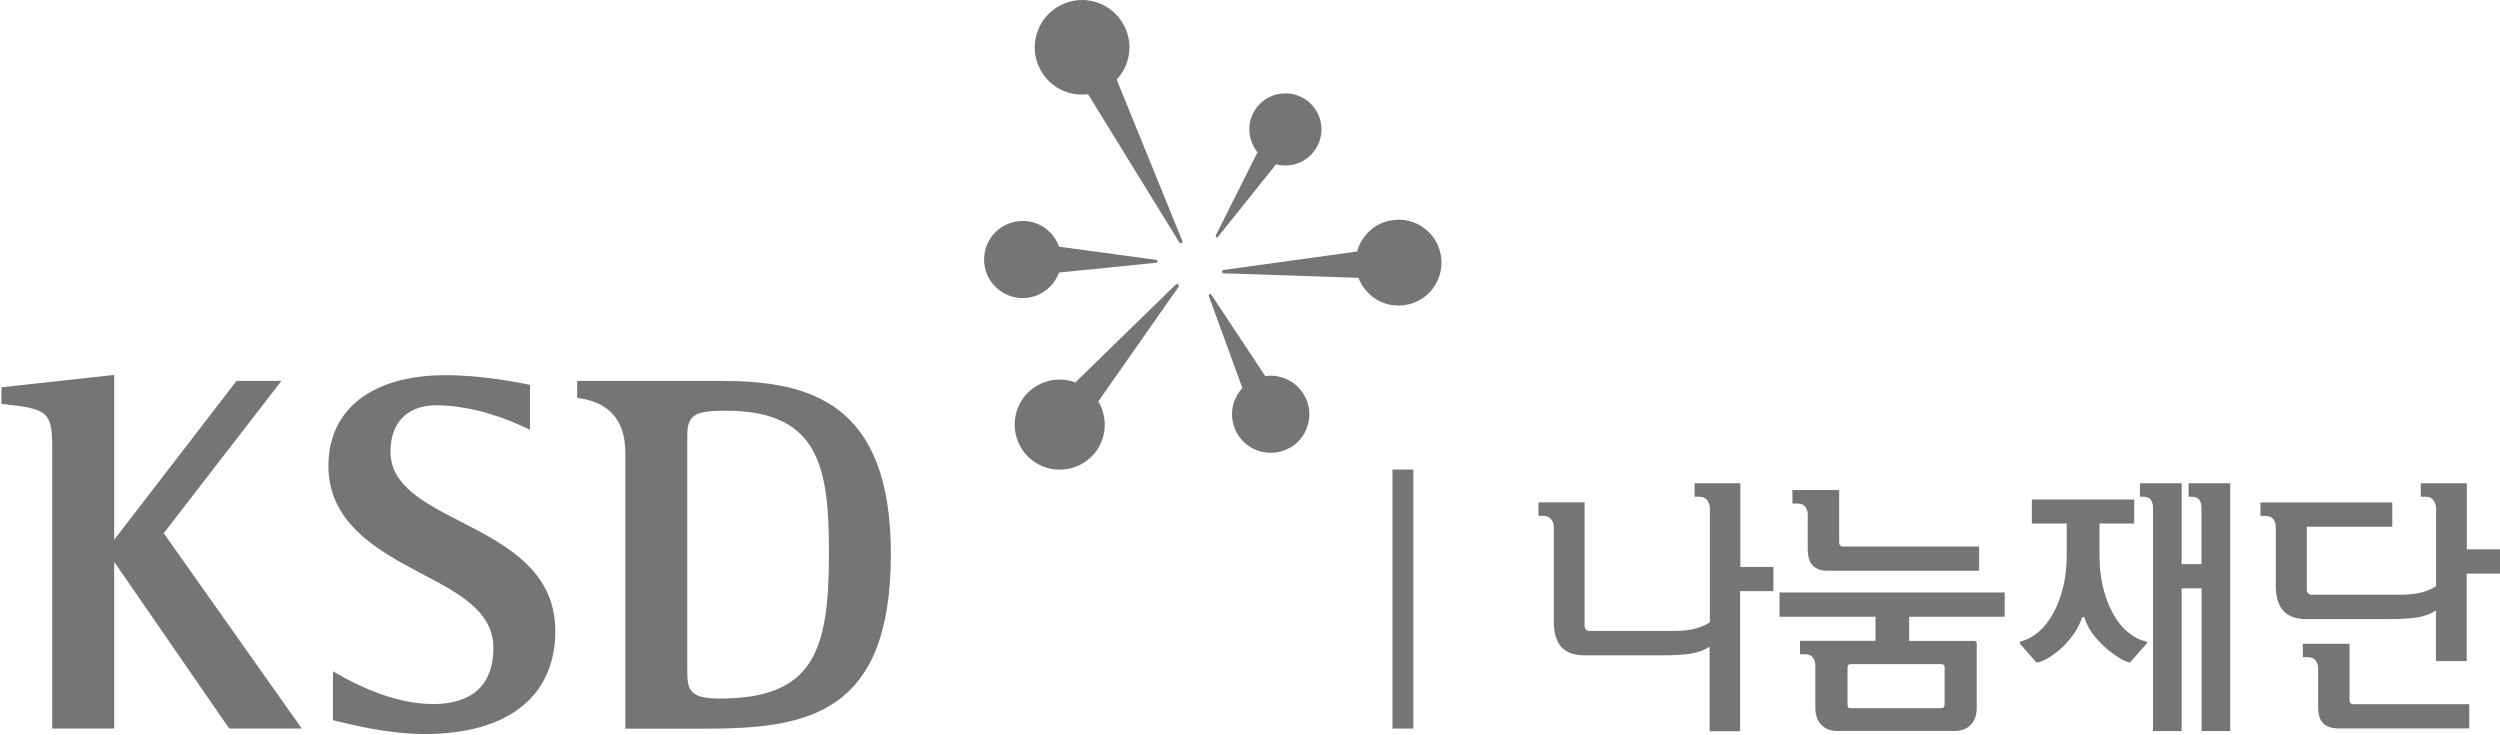 <svg width="245" height="72" viewBox="0 0 245 72" fill="none" xmlns="http://www.w3.org/2000/svg">
<path d="M170.53 55.557H173.793V57.932H170.53V71.66H167.542V63.374C167.02 63.713 166.42 63.935 165.741 64.052C165.05 64.17 164.097 64.222 162.884 64.222H155.289C154.285 64.222 153.541 63.961 153.032 63.426C152.536 62.891 152.275 62.069 152.275 60.947V51.63C152.275 51.33 152.184 51.082 151.988 50.86C151.792 50.651 151.557 50.547 151.27 50.547H150.774V49.229H155.289V61.312C155.289 61.482 155.342 61.625 155.433 61.703C155.524 61.795 155.642 61.834 155.772 61.834H163.902C164.854 61.834 165.611 61.756 166.172 61.599C166.733 61.443 167.203 61.234 167.568 60.986V49.816C167.568 49.555 167.49 49.294 167.32 49.046C167.151 48.798 166.903 48.681 166.564 48.681H166.068V47.363H170.557V55.544L170.53 55.557Z" fill="#757575"/>
<path d="M183.801 60.437H174.393V58.062H196.458V60.437H187.102V62.812H193.47C193.548 62.812 193.614 62.825 193.653 62.864C193.692 62.904 193.718 62.969 193.718 63.073V69.376C193.718 70.08 193.522 70.629 193.131 71.033C192.739 71.438 192.23 71.633 191.617 71.633H180.004C179.39 71.633 178.881 71.424 178.49 71.033C178.098 70.629 177.903 70.067 177.903 69.376V65.2C177.903 64.9 177.824 64.652 177.655 64.43C177.485 64.222 177.237 64.117 176.898 64.117H176.402V62.799H183.801V60.424V60.437ZM180.238 48.028V53.169C180.238 53.286 180.278 53.391 180.343 53.456C180.408 53.521 180.499 53.561 180.617 53.561H193.953V55.935H179.182C178.49 55.935 177.981 55.766 177.655 55.426C177.316 55.087 177.159 54.539 177.159 53.809V50.429C177.159 50.129 177.081 49.881 176.911 49.659C176.741 49.45 176.493 49.346 176.154 49.346H175.658V48.028H180.252H180.238ZM190.573 68.984V65.474C190.573 65.318 190.547 65.213 190.495 65.161C190.443 65.109 190.338 65.083 190.169 65.083H181.439C181.269 65.083 181.165 65.109 181.126 65.174C181.087 65.239 181.061 65.344 181.061 65.5V69.01C181.061 69.206 181.087 69.324 181.152 69.35C181.204 69.389 181.309 69.402 181.465 69.402H190.169C190.325 69.402 190.417 69.376 190.482 69.311C190.534 69.245 190.573 69.141 190.573 68.984Z" fill="#757575"/>
<path d="M202.5 51.304H199.121V48.955H209.155V51.304H205.75V54.344C205.75 55.675 205.893 56.875 206.193 57.919C206.48 58.963 206.872 59.864 207.355 60.594C207.733 61.195 208.177 61.691 208.686 62.069C209.181 62.46 209.716 62.721 210.291 62.865C210.369 62.878 210.421 62.917 210.434 62.956C210.434 62.995 210.434 63.035 210.369 63.074L208.738 64.927C208.503 64.887 208.216 64.783 207.876 64.587C207.537 64.392 207.172 64.144 206.78 63.843C206.258 63.439 205.776 62.956 205.306 62.395C204.836 61.834 204.51 61.247 204.327 60.66C204.288 60.516 204.236 60.451 204.158 60.464C204.079 60.464 204.014 60.542 203.988 60.66C203.831 61.116 203.61 61.56 203.309 62.004C203.009 62.447 202.67 62.852 202.305 63.243C201.835 63.7 201.352 64.091 200.856 64.405C200.36 64.718 199.93 64.9 199.577 64.927L197.946 63.074C197.946 63.074 197.946 62.982 197.946 62.943C197.946 62.904 197.972 62.878 198.038 62.865C198.677 62.695 199.264 62.369 199.812 61.899C200.36 61.429 200.843 60.816 201.235 60.059C201.639 59.342 201.952 58.493 202.187 57.541C202.422 56.588 202.54 55.518 202.54 54.331V51.291L202.5 51.304ZM213.788 55.283H215.745V49.764C215.745 49.464 215.68 49.216 215.536 48.994C215.393 48.785 215.132 48.681 214.753 48.681H214.479V47.363H218.564V71.647H215.758V57.658H213.801V71.647H210.995V49.764C210.995 49.464 210.93 49.216 210.786 48.994C210.643 48.785 210.382 48.681 209.99 48.681H209.716V47.363H213.801V55.283H213.788Z" fill="#757575"/>
<path d="M241.738 53.835H245V56.21H241.738V64.783H238.724V59.825C238.202 60.164 237.602 60.386 236.923 60.503C236.245 60.62 235.292 60.673 234.065 60.673H226.04C225.036 60.673 224.279 60.412 223.783 59.877C223.287 59.355 223.026 58.52 223.026 57.397V51.643C223.026 51.343 222.948 51.095 222.778 50.873C222.608 50.664 222.361 50.56 222.021 50.56H221.525V49.242H234.444V51.617H226.066V57.763C226.066 57.945 226.119 58.076 226.21 58.154C226.301 58.246 226.419 58.285 226.549 58.285H235.07C236.023 58.285 236.78 58.206 237.341 58.05C237.902 57.893 238.358 57.684 238.737 57.45V49.816C238.737 49.555 238.659 49.294 238.489 49.046C238.319 48.798 238.071 48.681 237.732 48.681H237.236V47.363H241.751V53.835H241.738ZM230.255 63.074V68.619C230.255 68.737 230.294 68.841 230.359 68.906C230.425 68.972 230.516 69.011 230.634 69.011H241.986V71.386H229.198C228.507 71.386 227.998 71.216 227.671 70.877C227.332 70.538 227.176 69.99 227.176 69.259V65.488C227.176 65.188 227.097 64.94 226.928 64.718C226.758 64.509 226.51 64.405 226.171 64.405H225.675V63.087H230.268L230.255 63.074Z" fill="#757575"/>
<path d="M138.509 46.018H136.46V71.398H138.509V46.018Z" fill="#757575"/>
<path d="M110.18 2.54C109.018 0.256 106.226 -0.657 103.942 0.504C101.659 1.666 100.745 4.458 101.907 6.742C102.82 8.529 104.738 9.482 106.63 9.234L115.582 23.77C115.621 23.836 115.712 23.862 115.791 23.823C115.869 23.783 115.908 23.692 115.869 23.614L109.436 7.799C110.728 6.415 111.093 4.328 110.18 2.54Z" fill="#757575"/>
<path d="M123.241 14.91L119.144 23.079C119.144 23.079 119.144 23.209 119.183 23.248C119.235 23.288 119.313 23.274 119.352 23.222L125.055 16.098C126.503 16.489 128.095 15.915 128.943 14.584C130 12.94 129.517 10.748 127.873 9.704C126.229 8.66 124.037 9.13 122.993 10.774C122.145 12.092 122.301 13.762 123.228 14.91H123.241Z" fill="#757575"/>
<path d="M133.015 24.644L119.9 26.457C119.822 26.47 119.757 26.549 119.757 26.627C119.757 26.705 119.822 26.771 119.913 26.784L133.132 27.227C133.758 28.898 135.415 30.046 137.281 29.941C139.604 29.824 141.379 27.841 141.261 25.518C141.144 23.195 139.161 21.407 136.838 21.538C134.985 21.629 133.471 22.921 133.001 24.631L133.015 24.644Z" fill="#757575"/>
<path d="M115.242 27.868L105.39 37.472C103.681 36.846 101.698 37.302 100.458 38.777C98.905 40.643 99.153 43.435 101.019 45.001C102.885 46.567 105.677 46.306 107.243 44.453C108.483 42.965 108.574 40.904 107.635 39.338L115.503 28.103C115.555 28.024 115.542 27.933 115.477 27.881C115.412 27.829 115.308 27.829 115.255 27.881L115.242 27.868Z" fill="#757575"/>
<path d="M126.307 43.944C127.208 43.474 127.847 42.678 128.147 41.713C128.447 40.747 128.356 39.716 127.873 38.829C127.391 37.941 126.608 37.276 125.642 36.989C125.107 36.819 124.546 36.78 123.998 36.858L118.713 28.886C118.674 28.82 118.596 28.794 118.53 28.833C118.465 28.872 118.439 28.951 118.465 29.016L121.753 38.02C121.375 38.437 121.088 38.933 120.905 39.481C120.605 40.447 120.709 41.465 121.179 42.365C122.158 44.218 124.455 44.91 126.294 43.931L126.307 43.944Z" fill="#757575"/>
<path d="M96.439 25.427C96.439 26.445 96.83 27.384 97.548 28.102C98.265 28.819 99.218 29.211 100.223 29.211C101.241 29.211 102.18 28.819 102.898 28.102C103.302 27.697 103.589 27.227 103.785 26.706L113.298 25.753C113.376 25.753 113.428 25.688 113.428 25.609C113.428 25.531 113.376 25.466 113.298 25.466L103.785 24.174C103.602 23.639 103.302 23.156 102.885 22.752C102.167 22.034 101.214 21.642 100.21 21.656C98.122 21.656 96.425 23.365 96.439 25.44V25.427Z" fill="#757575"/>
<path d="M27.567 37.328H23.182C23.182 37.328 12.012 51.825 11.19 52.895V36.741L10.851 36.78L0.138 37.954V39.585L0.412 39.611C4.809 40.094 5.122 40.394 5.122 44.192V71.399H11.19V55.061C12.012 56.262 22.464 71.399 22.464 71.399H29.576C29.576 71.399 16.292 52.608 16.044 52.256C16.305 51.904 27.579 37.328 27.579 37.328H27.567Z" fill="#757575"/>
<path d="M45.195 51.147C41.476 49.228 38.266 47.571 38.266 44.244C38.266 41.412 39.937 39.716 42.742 39.716C46.513 39.716 50.141 41.255 51.511 41.921L51.942 42.13V37.719L51.563 37.641C50.206 37.38 47.022 36.767 43.682 36.767C36.479 36.767 32.185 40.094 32.185 45.666C32.185 51.238 36.987 53.952 41.228 56.17C44.895 58.089 48.353 59.889 48.353 63.478C48.353 68.045 45.13 68.997 42.442 68.997C38.723 68.997 34.991 67.157 33.086 66.048L32.629 65.787V70.576L33.216 70.72C34.56 71.046 38.123 71.933 41.633 71.933C49.762 71.933 54.421 68.254 54.421 61.834C54.421 55.896 49.514 53.365 45.182 51.133L45.195 51.147Z" fill="#757575"/>
<path d="M70.641 37.327H56.562V38.984L56.875 39.036C59.815 39.514 61.285 41.302 61.285 44.399V71.41H68.997C79.006 71.41 87.305 70.118 87.305 54.29C87.305 39.375 79.293 37.327 70.641 37.327ZM70.485 68.461C67.353 68.461 67.353 67.404 67.353 65.473V42.638C67.353 40.576 68.253 40.25 71.137 40.25C80.506 40.25 81.237 46.109 81.237 54.382C81.237 63.92 79.632 68.461 70.498 68.461H70.485Z" fill="#757575"/>
</svg>
